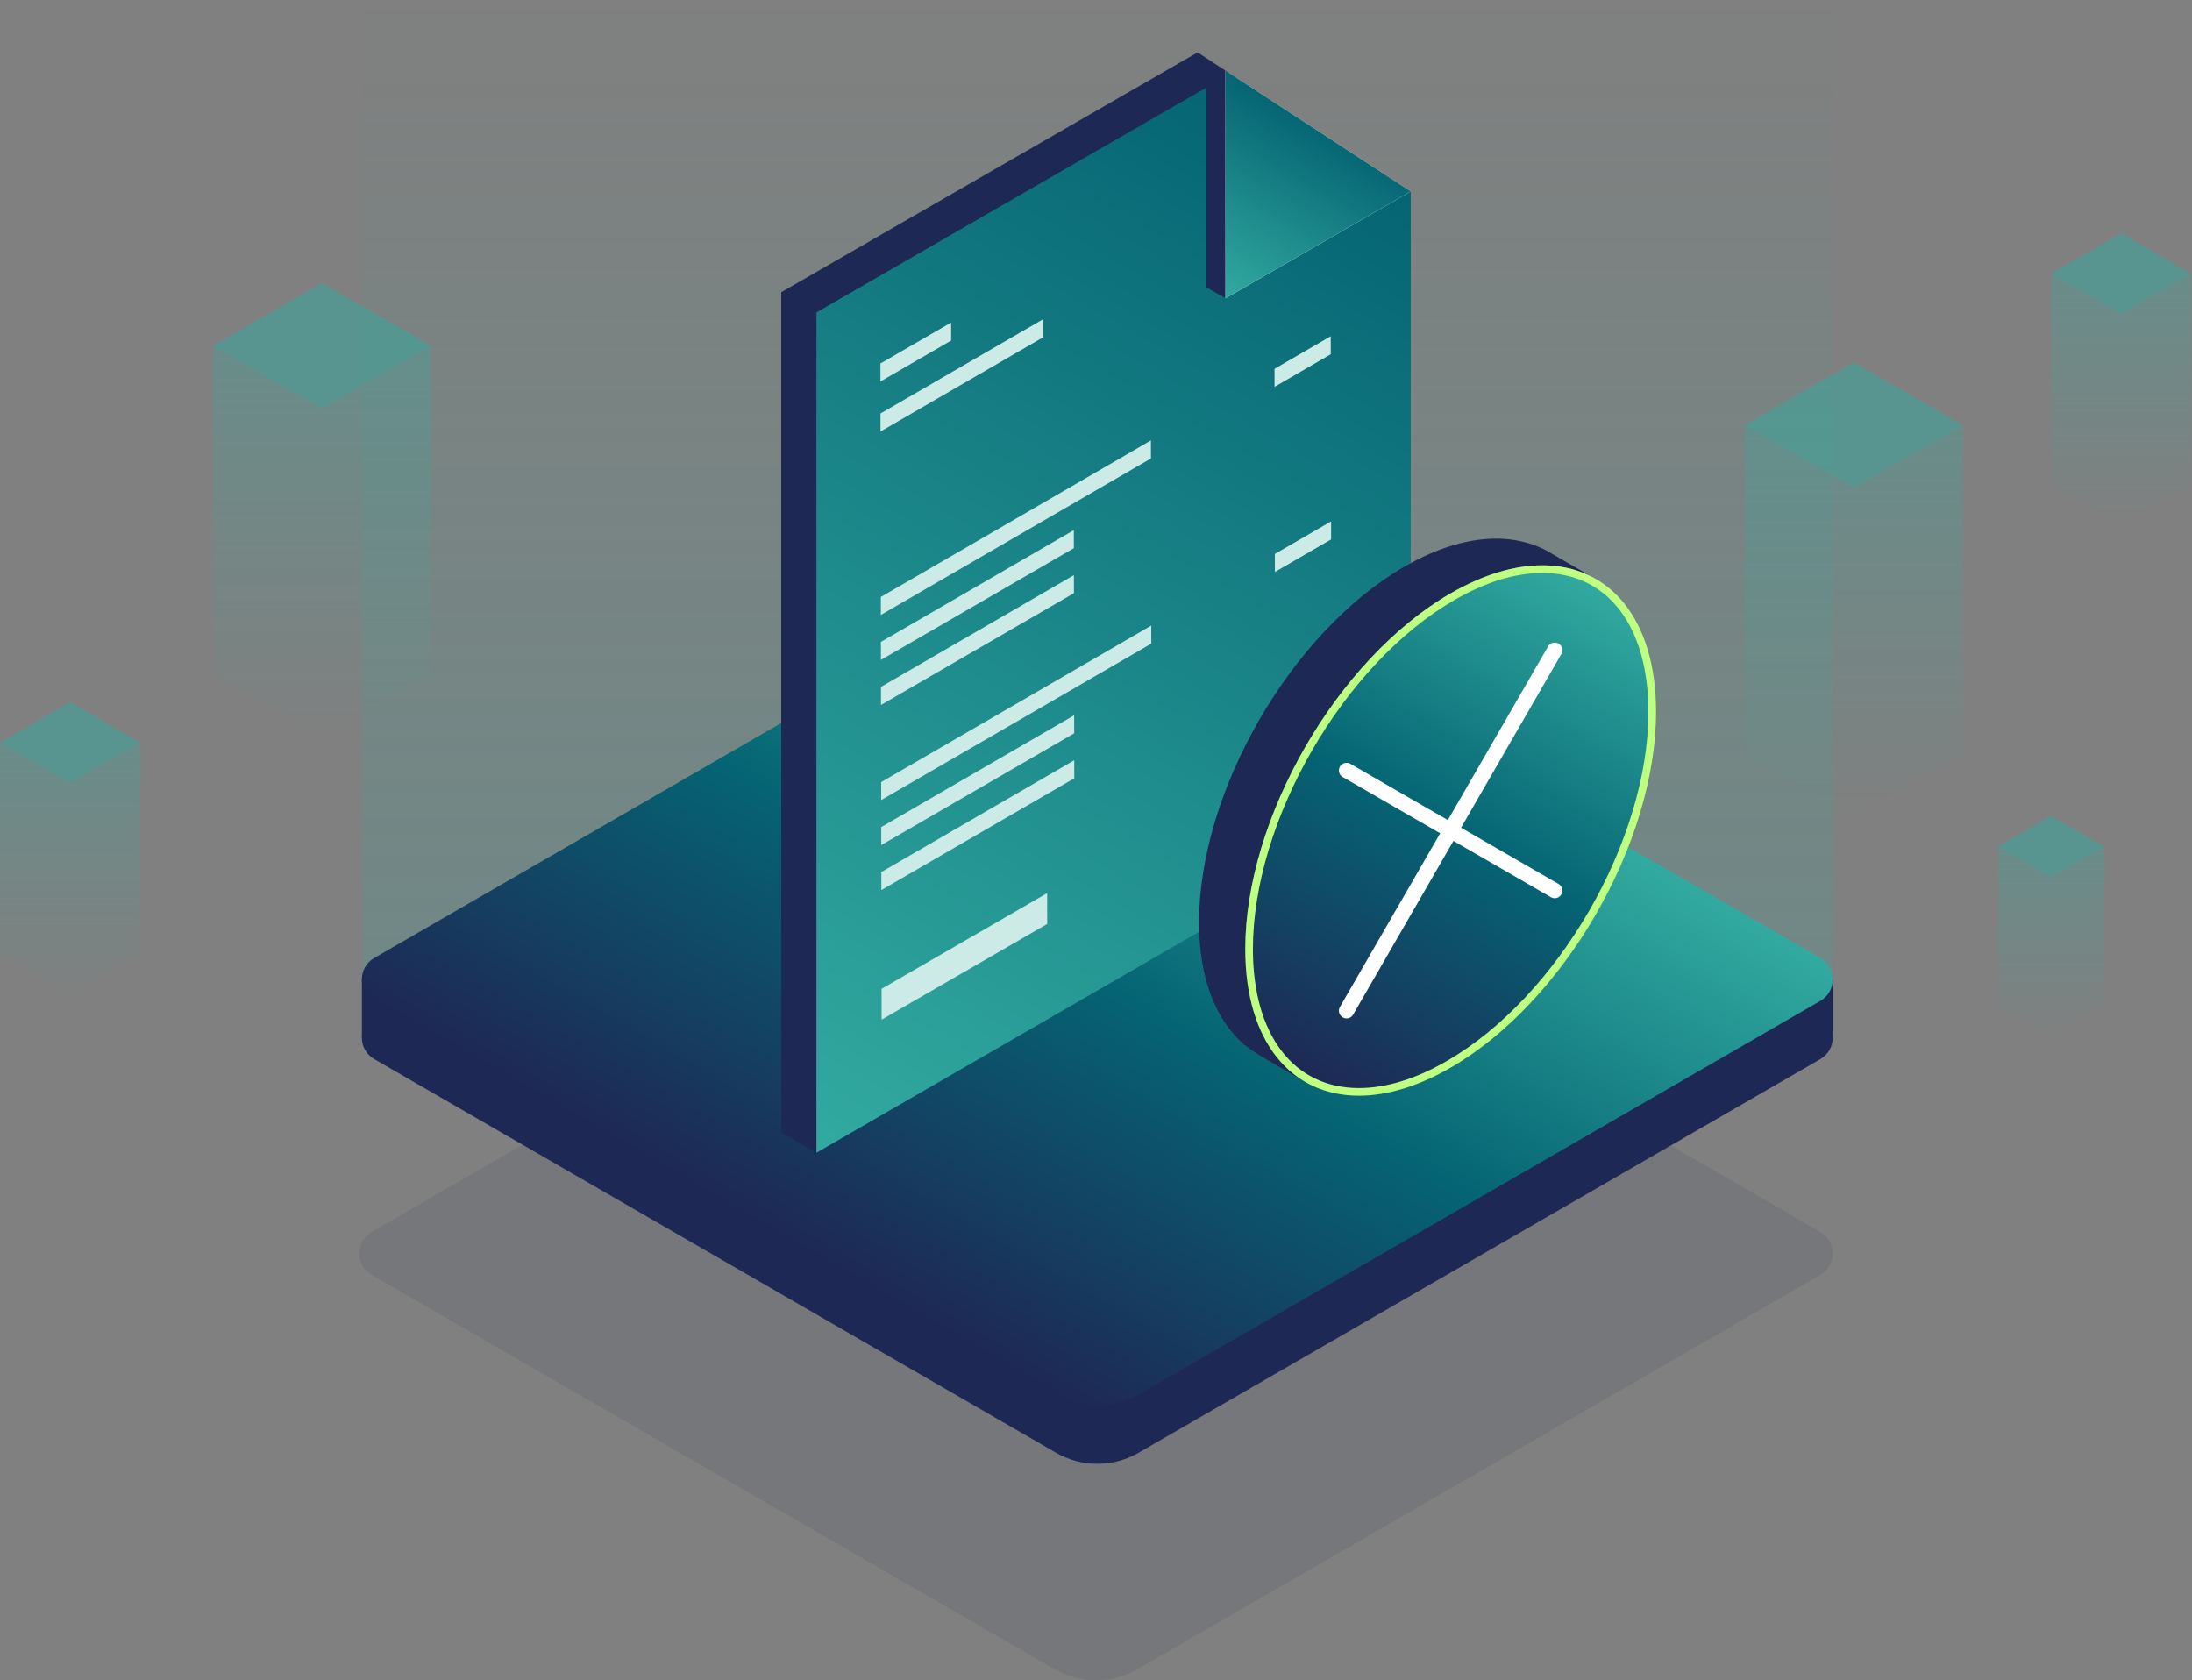 <?xml version="1.0" encoding="UTF-8"?><svg id="a" xmlns="http://www.w3.org/2000/svg" xmlns:xlink="http://www.w3.org/1999/xlink" viewBox="0 0 574 440"><rect x="0" y="0" width="574" height="440" fill="#808080" stroke="none"/><defs><linearGradient id="b" x1="287.35" y1="0" x2="287.35" y2="258.08" gradientUnits="userSpaceOnUse"><stop offset="0" stop-color="#32aaa0" stop-opacity="0"/><stop offset=".61" stop-color="#32aaa0" stop-opacity=".62"/><stop offset="1" stop-color="#32aaa0"/></linearGradient><linearGradient id="c" x1="337.12" y1="170.27" x2="237.58" y2="342.67" gradientUnits="userSpaceOnUse"><stop offset="0" stop-color="#30a89e"/><stop offset="0" stop-color="#32aaa0"/><stop offset=".5" stop-color="#056473"/><stop offset="1" stop-color="#1e2855"/></linearGradient><linearGradient id="d" x1="205.06" y1="296.81" x2="353.93" y2="38.96" gradientUnits="userSpaceOnUse"><stop offset="0" stop-color="#32aaa0"/><stop offset="1" stop-color="#056473"/></linearGradient><linearGradient id="e" x1="320.12" y1="77.67" x2="345.95" y2="32.95" xlink:href="#d"/><linearGradient id="f" x1="417.41" y1="152.45" x2="342.32" y2="282.5" xlink:href="#c"/><linearGradient id="g" x1="84.29" y1="193.19" x2="84.29" y2="90.55" xlink:href="#b"/><linearGradient id="h" x1="485.5" y1="213.98" x2="485.5" y2="111.35" xlink:href="#b"/><linearGradient id="i" x1="555.47" y1="137.61" x2="555.47" y2="71.62" xlink:href="#b"/><linearGradient id="j" x1="537.11" y1="271.63" x2="537.11" y2="221.67" xlink:href="#b"/><linearGradient id="k" x1="18.35" y1="260.4" x2="18.35" y2="194.42" xlink:href="#b"/></defs><path d="M476.69,333.83l-178.86,103.27c-6.7,3.87-14.95,3.87-21.65,0l-178.86-103.27c-4.33-2.5-4.33-8.75,0-11.25l178.86-103.27c6.7-3.87,14.95-3.87,21.65,0l178.86,103.27c4.33,2.5,4.33,8.75,0,11.25Z" style="fill:#1e2855; opacity:.1;"/><g><rect x="94.77" width="385.17" height="258.08" style="fill:url(#b); opacity:.2;"/><g><rect x="416.61" y="256.47" width="63.32" height="15.25" style="fill:#1e2855;"/><rect x="94.77" y="256.47" width="63.32" height="15.25" style="fill:#1e2855;"/><path d="M476.69,277.33l-178.54,103.08c-6.69,3.86-14.92,3.86-21.61,0l-178.54-103.08c-4.32-2.5-4.32-8.73,0-11.23l186.1-107.45c2.01-1.16,4.48-1.16,6.48,0l186.1,107.45c4.32,2.5,4.32,8.73,0,11.23Z" style="fill:#1e2855;"/><path d="M476.69,262.08l-178.54,103.08c-6.69,3.86-14.92,3.86-21.61,0l-178.54-103.08c-4.32-2.5-4.32-8.73,0-11.23l178.54-103.08c6.69-3.86,14.92-3.86,21.61,0l178.54,103.08c4.32,2.5,4.32,8.73,0,11.23Z" style="fill:url(#c);"/></g><g><g><polygon points="313.61 13.72 204.58 76.51 204.58 133.46 204.58 296.55 213.67 301.8 360.21 206.7 360.21 44.5 320.91 18.49 313.61 13.72" style="fill:#1e2855;"/><polygon points="213.79 81.81 213.79 138.76 213.79 301.85 369.42 212 369.42 50.11 321.04 19.97 213.79 81.81" style="fill:url(#d);"/><polygon points="315.93 21.36 315.93 75.25 320.91 78.12 364.44 47.24 320.91 18.49 315.93 21.36" style="fill:#1e2855;"/><polygon points="320.91 78.12 369.42 50.12 320.91 18.49 320.91 78.12" style="fill:#fff;"/><polygon points="320.91 78.12 369.42 50.12 320.91 18.49 320.91 78.12" style="fill:url(#e);"/><g><polygon points="230.68 172.8 230.67 168.09 281.19 138.82 281.2 143.54 230.68 172.8" style="fill:#cdebe6;"/><polygon points="333.76 101.29 333.75 96.58 348.47 88.05 348.48 92.76 333.76 101.29" style="fill:#cdebe6;"/><polygon points="333.85 149.77 333.84 145.06 348.56 136.53 348.57 141.24 333.85 149.77" style="fill:#cdebe6;"/><polygon points="230.7 184.59 230.69 179.87 281.21 150.61 281.22 155.32 230.7 184.59" style="fill:#cdebe6;"/><polygon points="230.66 161.02 230.66 156.31 301.38 115.33 301.39 120.05 230.66 161.02" style="fill:#cdebe6;"/><polygon points="230.77 221.28 230.76 216.57 281.28 187.3 281.29 192.02 230.77 221.28" style="fill:#cdebe6;"/><polygon points="230.79 233.07 230.78 228.35 281.3 199.08 281.31 203.8 230.79 233.07" style="fill:#cdebe6;"/><polygon points="230.86 267 274.22 241.94 274.21 233.87 230.85 258.93 230.86 267" style="fill:#cdebe6;"/><polygon points="230.75 209.5 230.75 204.79 301.47 163.81 301.48 168.53 230.75 209.5" style="fill:#cdebe6;"/><polygon points="230.58 112.98 230.57 108.27 273.2 83.57 273.21 88.29 230.58 112.98" style="fill:#cdebe6;"/><polygon points="230.56 99.89 230.55 95.18 249.06 84.46 249.07 89.17 230.56 99.89" style="fill:#cdebe6;"/></g></g><g><g><path d="M342,283.42l.33,.19v-.02c-.11-.06-.22-.11-.33-.17Z" style="fill:#1e2855;"/><path d="M326.09,248.52c0-34.3,24.08-76,53.78-93.15,14.36-8.29,27.39-9.3,37.04-4.28v-.02s-11.78-6.8-11.78-6.8c-9.68-5.22-22.84-4.27-37.37,4.11-29.7,17.15-53.78,58.85-53.78,93.15,0,14.75,4.46,25.72,11.91,32.08,0,0,3.1,2.35,4.78,3.23l11,6.39c-9.63-5.66-15.58-17.66-15.58-34.71Z" style="fill:#1e2855;"/><g><path d="M355.85,285.91c-17.74,0-28.76-14.33-28.76-37.39,0-33.92,23.9-75.32,53.28-92.28,8.29-4.78,16.2-7.21,23.52-7.21,17.74,0,28.76,14.33,28.76,37.39,0,33.92-23.9,75.32-53.28,92.28-8.29,4.78-16.2,7.21-23.52,7.21Z" style="fill:url(#f);"/><path d="M403.89,148.03v2h0c17.12,0,27.76,13.94,27.76,36.39,0,33.6-23.68,74.61-52.78,91.41-8.13,4.7-15.88,7.08-23.02,7.08-17.12,0-27.76-13.94-27.76-36.39,0-33.6,23.68-74.61,52.78-91.41,8.13-4.69,15.88-7.08,23.02-7.08v-2m0,0c-7.23,0-15.39,2.36-24.02,7.34-29.7,17.15-53.78,58.85-53.78,93.15,0,24.33,12.11,38.39,29.76,38.39,7.23,0,15.39-2.36,24.02-7.34,29.7-17.15,53.78-58.85,53.78-93.15,0-24.33-12.11-38.4-29.76-38.39h0Z" style="fill:#beff82;"/></g></g><line x1="352.61" y1="201.74" x2="407.12" y2="233.2" style="fill:none; stroke:#fff; stroke-linecap:round; stroke-linejoin:round; stroke-width:4px;"/><line x1="407.12" y1="170.27" x2="352.61" y2="264.67" style="fill:none; stroke:#fff; stroke-linecap:round; stroke-linejoin:round; stroke-width:4px;"/></g></g></g><g><g style="opacity:.5;"><polygon points="55.74 90.55 84.29 107.04 112.84 90.55 84.29 74.07 55.74 90.55" style="fill:#32aaa0;"/><polygon points="84.29 107.04 55.74 90.55 55.74 176.71 84.29 193.19 112.84 176.71 112.84 90.55 84.29 107.04" style="fill:url(#g); opacity:.6;"/></g><g style="opacity:.5;"><polygon points="456.95 111.35 485.5 127.83 514.05 111.35 485.5 94.87 456.95 111.35" style="fill:#32aaa0;"/><polygon points="485.5 127.83 456.95 111.35 456.95 197.5 485.5 213.98 514.05 197.5 514.05 111.35 485.5 127.83" style="fill:url(#h); opacity:.6;"/></g><g style="opacity:.5;"><polygon points="537.11 71.62 555.47 82.22 573.82 71.63 555.47 61.03 537.11 71.62" style="fill:#32aaa0;"/><polygon points="555.47 82.22 537.11 71.62 537.11 127.02 555.47 137.61 573.82 127.02 573.82 71.62 555.47 82.22" style="fill:url(#i); opacity:.6;"/></g><g style="opacity:.5;"><polygon points="523.21 221.67 537.11 229.69 551.01 221.67 537.11 213.64 523.21 221.67" style="fill:#32aaa0;"/><polygon points="537.11 229.69 523.21 221.67 523.21 263.61 537.11 271.63 551.01 263.61 551.01 221.67 537.11 229.69" style="fill:url(#j); opacity:.6;"/></g><g style="opacity:.5;"><polygon points="0 194.42 18.35 205.01 36.71 194.42 18.35 183.82 0 194.42" style="fill:#32aaa0;"/><polygon points="18.35 205.01 0 194.42 0 249.81 18.35 260.4 36.71 249.81 36.71 194.42 18.35 205.01" style="fill:url(#k); opacity:.6;"/></g></g></svg>